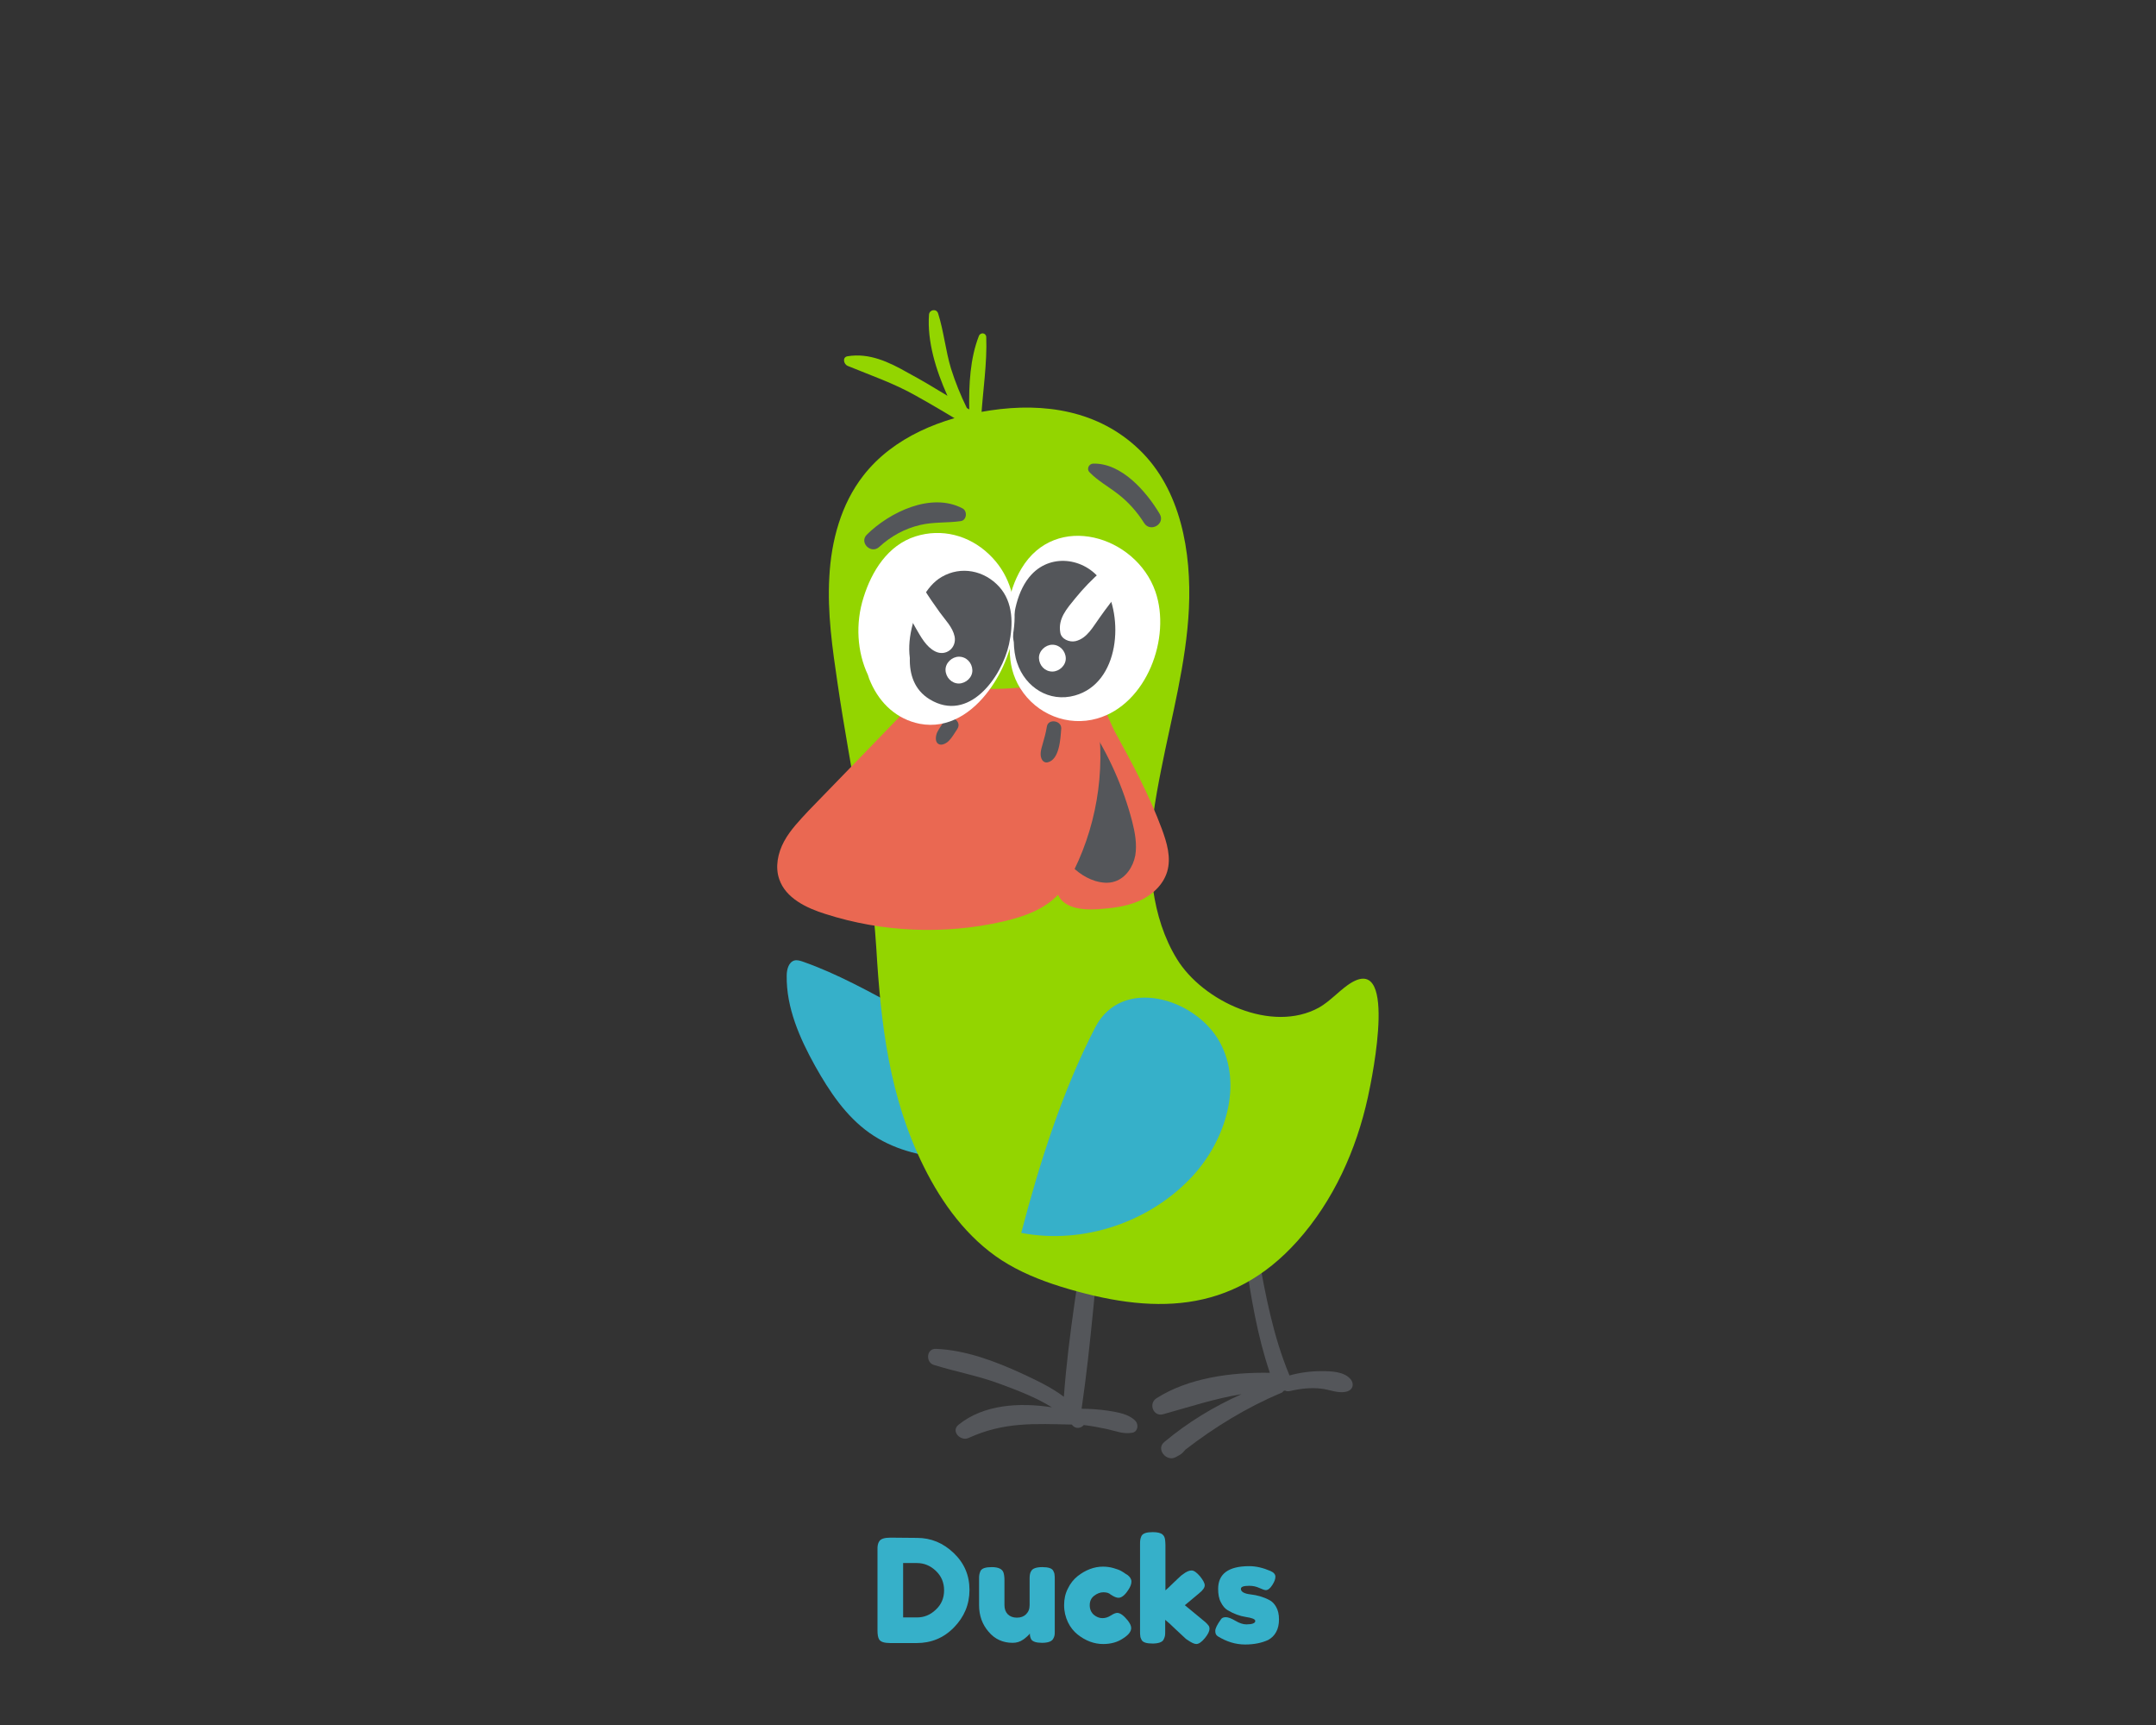 <?xml version="1.0" encoding="utf-8"?>
<!-- Generator: Adobe Illustrator 25.2.3, SVG Export Plug-In . SVG Version: 6.00 Build 0)  -->
<svg version="1.1" id="Layer_1" xmlns="http://www.w3.org/2000/svg" xmlns:xlink="http://www.w3.org/1999/xlink" x="0px" y="0px"
	 viewBox="0 0 900 720" style="enable-background:new 0 0 900 720;" xml:space="preserve">
<rect x="0" y="0" width="900" height="720" fill="#333333" stroke="none"/>
<style type="text/css">
	.st0{fill:#36B0C9;}
	.st1{fill:#93D500;}
	.st2{fill:#54565A;}
	.st3{fill:#EA6852;}
	.st4{fill:#FFFFFF;}
</style>
<g>
	<g>
		<path class="st0" d="M371.7,641.8l11.1,0.1c5.8,0,10.9,2.1,15.3,6.3c4.4,4.2,6.6,9.3,6.6,15.4c0,6.1-2.2,11.3-6.5,15.7
			c-4.3,4.4-9.5,6.5-15.6,6.5h-11c-2.4,0-4-0.5-4.6-1.5c-0.5-0.8-0.7-2.1-0.7-3.8v-33.4c0-1,0-1.7,0.1-2.1c0.1-0.4,0.2-1,0.6-1.6
			C367.6,642.3,369.2,641.8,371.7,641.8z M390.6,671.9c2.3-2.1,3.5-4.8,3.5-8.1c0-3.2-1.1-5.9-3.4-8.1c-2.3-2.2-4.9-3.3-8-3.3H377
			v22.7h5.8C385.7,675.1,388.3,674.1,390.6,671.9z"/>
		<path class="st0" d="M422.7,685.7c-4,0-7.4-1.5-10-4.6c-2.7-3.1-4-6.8-4-11.2v-10.5c0-1,0-1.7,0.1-2.1c0.1-0.4,0.2-1,0.5-1.6
			c0.6-1.1,2.1-1.6,4.7-1.6c2.8,0,4.4,0.8,4.9,2.3c0.2,0.6,0.4,1.7,0.4,3.1V670c0,1.6,0.5,2.9,1.4,3.8c0.9,0.9,2.2,1.4,3.8,1.4
			c1.6,0,2.9-0.5,3.8-1.4c1-1,1.5-2.2,1.5-3.8v-10.6c0-0.9,0-1.6,0.1-2.1c0.1-0.5,0.2-1,0.6-1.6c0.5-1,2.1-1.6,4.6-1.6
			c2.5,0,4.1,0.5,4.6,1.6c0.3,0.6,0.5,1.1,0.5,1.6c0.1,0.5,0.1,1.2,0.1,2.1v21.2c0,0.9,0,1.6-0.1,2c-0.1,0.5-0.3,1-0.6,1.5
			c-0.6,1-2.1,1.6-4.6,1.6c-2.4,0-3.9-0.5-4.5-1.4c-0.4-0.7-0.6-1.5-0.6-2.5c-0.2,0.3-0.5,0.7-1.1,1.2c-0.6,0.5-1.1,1-1.6,1.3
			C425.8,685.3,424.3,685.7,422.7,685.7z"/>
		<path class="st0" d="M454.9,670c0,1.7,0.6,3,1.7,4c1.1,0.9,2.3,1.4,3.6,1.4c1.3,0,2.4-0.4,3.5-1.1c1.1-0.7,2-1.1,2.7-1.1
			c1.2,0,2.7,1.1,4.4,3.2c0.9,1.2,1.4,2.2,1.4,3.1c0,1.5-1.1,2.9-3.3,4.3c-2.3,1.6-5.1,2.4-8.4,2.4c-3.7,0-7.3-1.3-10.7-4
			c-1.6-1.3-3-3-4-5.1c-1-2.1-1.6-4.5-1.6-7.1c0-2.6,0.5-4.9,1.6-7c1-2.1,2.4-3.8,4-5.1c3.3-2.6,6.9-4,10.6-4c1.5,0,3,0.2,4.4,0.6
			s2.5,0.8,3.2,1.2l1,0.6c0.7,0.5,1.3,0.9,1.7,1.1c1,0.8,1.6,1.7,1.6,2.7c0,1-0.4,2.2-1.3,3.5c-1.4,2.2-2.8,3.3-4.1,3.3
			c-0.8,0-1.8-0.4-3.2-1.3c-0.7-0.7-1.8-1-3.1-1c-1.3,0-2.6,0.5-3.8,1.4C455.5,667,454.9,668.3,454.9,670z"/>
		<path class="st0" d="M494.6,670l8,6.6c1,0.8,1.6,1.5,1.9,1.9c0.3,0.4,0.4,0.9,0.4,1.3c0,1-0.6,2.3-1.9,3.9
			c-1.4,1.7-2.6,2.5-3.6,2.5c-0.9,0-2.1-0.6-3.7-1.7l-0.6-0.4c-0.9-0.8-2.3-2.1-4.3-4c-1.9-1.9-3.4-3.2-4.4-4v4.6
			c0,0.9,0,1.6-0.1,2.1c-0.1,0.5-0.3,1-0.6,1.6c-0.5,1-2.1,1.6-4.6,1.6c-2.5,0-4.1-0.5-4.6-1.6c-0.3-0.6-0.5-1.1-0.5-1.6
			c-0.1-0.5-0.1-1.1-0.1-2.1v-35.9c0-0.9,0-1.6,0.1-2.1c0.1-0.5,0.2-1,0.5-1.6c0.6-1.1,2.1-1.6,4.7-1.6c1.9,0,3.3,0.3,4.1,1
			c0.7,0.6,1,1.4,1.1,2.6c0,0.4,0.1,0.9,0.1,1.7v19c0.7-0.6,1.8-1.6,3.3-3.1c1.5-1.4,2.6-2.5,3.3-3.1l0.7-0.5
			c1.4-1.1,2.6-1.6,3.6-1.6c1,0,2.1,0.8,3.5,2.4c1.3,1.6,2,2.9,2,3.8c0,0.9-0.7,2-2.2,3.2L494.6,670z"/>
		<path class="st0" d="M508.4,683c-0.8-0.5-1.1-1.2-1.1-2.3c0-1,0.8-2.6,2.3-4.7c0.4-0.7,1.1-1,2.1-1c1,0,2.3,0.5,4,1.5
			c1.7,1,3.2,1.5,4.6,1.5c2.4,0,3.7-0.5,3.7-1.4c0-0.8-1.3-1.3-4-1.7c-2.5-0.4-5-1.3-7.5-2.8c-1.2-0.7-2.1-1.8-2.9-3.4
			c-0.8-1.5-1.1-3.4-1.1-5.5c0-6.3,4.3-9.5,13-9.5c2.8,0,5.8,0.7,8.8,2c1.4,0.6,2.1,1.4,2.1,2.4s-0.4,2.1-1.3,3.5
			c-0.9,1.4-1.8,2.1-2.7,2.1c-0.5,0-1.4-0.3-2.7-0.9c-1.3-0.6-2.7-0.9-4.2-0.9c-2.4,0-3.5,0.4-3.5,1.3c0,1.2,1.4,2,4.1,2.3
			c2.6,0.3,5.2,1,7.7,2.3c1.2,0.6,2.1,1.5,2.9,2.9c0.8,1.4,1.2,3.1,1.2,5.2c0,2.1-0.4,3.9-1.2,5.3c-0.8,1.5-1.9,2.5-3.3,3.3
			c-2.6,1.2-5.8,1.9-9.6,1.9C515.7,686.4,512,685.2,508.4,683z"/>
	</g>
	<g>
		<g>
			<path class="st1" d="M353.8,148.7c-2.3,0.4-1.6,3.3,0,4c9.7,4,19.2,7.2,28.4,12.4c6.3,3.5,12.5,7.2,18.7,10.9
				c0.8,1.5,1.7,3,2.5,4.5c0.4,0.7,1,1,1.5,1.1c0,0.8,0.1,1.7,0.1,2.5c0.1,2.7,4.3,2.8,4.3,0c0-1.2,0-2.4,0-3.6c2.5-0.2,4-4,1.3-5.7
				c-0.3-0.2-0.7-0.4-1-0.7c0.7-11.2,2.5-22.4,2.1-33.4c-0.1-1.9-2.5-2.1-3.1-0.4c-3.6,9.2-4.2,20.1-4,30.6c-0.3-0.2-0.7-0.4-1-0.6
				c-2.6-5.3-4.8-10.7-6.6-16.4c-2.3-7.6-3-15.5-5.4-23.1c-0.7-2.1-3.6-1.6-3.8,0.5c-0.8,11.1,2.8,23,7.7,33.9
				c-5.4-3.3-10.9-6.6-16.5-9.6C371.1,151.1,362.9,147.2,353.8,148.7z"/>
		</g>
		<g>
			<g>
				<path class="st0" d="M363,472.9c19.2,13.5,44.9,11.5,68.2,8.9L417.7,440c-29.1-8.8-53.8-28.5-82.5-38.6
					c-1.2-0.4-2.4-0.8-3.6-0.5c-2.4,0.7-3.2,3.8-3.2,6.3c-0.2,13.4,5.4,26.1,11.9,37.8C346.2,455.5,353.1,465.9,363,472.9z"/>
			</g>
			<g>
				<path class="st2" d="M474,593.1c1.4,1.5,1,4.5-1.3,4.9c-3.7,0.7-6.9-0.7-10.5-1.5c-3.2-0.7-6.5-1.3-9.8-1.7
					c-1.1,1.4-3.5,1.8-4.9-0.1c0,0-0.1-0.1-0.1-0.1c-15.5-0.3-28.2-1.2-43.1,5.6c-3.3,1.5-7.5-2.8-4.2-5.5c10.5-8.5,25.4-9.4,39-7.3
					c-6.7-4.2-15-7.3-21.2-9.6c-9.2-3.5-18.8-5.2-28.1-8.1c-3.5-1.1-3.1-6.9,0.9-6.7c12.4,0.5,24.8,5.2,35.9,10.3
					c5.8,2.7,12.2,5.7,17.5,9.7c1.9-26,6.5-52,10.3-77.7c0.5-3.4,6.5-2.7,6.1,0.8c-3.2,27.2-5,54.8-9,81.9c3.7,0,7.4,0.3,11,0.8
					C466.6,589.5,471.1,590.1,474,593.1z"/>
			</g>
			<g>
				<path class="st2" d="M485.5,590.3c11.5-3.2,21.8-6.6,32.8-8.4c-11.6,5.2-22.4,11.7-32.3,20c-3.6,3,1,8.4,4.8,6.3
					c2.4-1.3,2.6-1.4,4-3.1c12.3-9.5,25.7-17.7,40-23.7c0.5-0.2,0.8-0.5,1.1-0.9c0.2,0,0.3-0.1,0.5-0.1c0.6,0.3,1.3,0.4,2.1,0.2
					c4.3-1,8.6-1.5,13-1c3.7,0.4,7.4,2.3,11.1,1.1c2.2-0.8,2.7-3.1,1.3-4.9c-2.7-3.4-8.3-3.5-12.3-3.5c-4.5,0-9,0.6-13.3,1.8
					c-6.8-16.3-10-33.4-13.1-50.6c-0.6-3.6-5.9-2-5.4,1.5c2.4,16.3,5,32.4,10.3,48c-16-0.3-34,2.1-47.3,10.6
					C479.3,585.8,481.4,591.4,485.5,590.3z"/>
			</g>
			<g>
				<path class="st1" d="M484.7,321.3c4.4-22.4,10.5-44.5,11.6-67.3c1.1-23.4-3.3-49.7-20.8-66.4c-16.9-16.2-39.5-19.7-62.1-16.3
					c-20.1,3-40.5,11.1-53,27.2c-9.3,11.9-13.4,27.2-14.2,42.2c-0.9,15.1,1.3,30.1,3.5,45c5.3,36.2,13.8,73.5,16.1,110
					c1.9,31.8,5.4,62.3,19.9,91.4c7.6,15.3,18.1,29.6,32.4,38.9c7.6,4.9,16,8.3,24.6,11c38.1,11.8,71.4,11.7,98.9-19
					c15.1-16.9,24.6-38.1,29.4-60c2.1-9.5,12.7-62.1-8.6-46.7c-4,2.9-7.4,6.7-11.7,9.2c-19.8,11-48.6-2.6-59.4-20.2
					c-10.7-17.4-12.5-40-9.9-59.8C482.3,333.8,483.5,327.3,484.7,321.3z"/>
			</g>
			<g>
				<path class="st3" d="M441.7,373.6c2.7,5.6,10.3,6.3,16.6,5.9c5.8-0.4,11.7-1.1,17.1-3.4c5.3-2.3,10.1-6.6,11.8-12.2
					c1.8-5.9-0.1-12.2-2.2-17.9c-5.2-14-12.3-27.3-19.5-40.4c-3.4-6.3-7.8-22.1-15.7-13.8c-5.6,5.9-6.3,19.5-6.9,27.1
					c-1.3,14.5-4.3,32.9-2.1,47.3C440.7,368.7,440.6,371.3,441.7,373.6z"/>
			</g>
			<g>
				<path class="st2" d="M457.2,367.7c2.7,0.8,5.6,1.1,8.2,0.2c4.6-1.5,7.6-6.1,8.5-10.8c0.8-4.7-0.1-9.6-1.3-14.3
					c-3.7-14.2-9.8-27.8-17.8-40.1c-1.6-2.4-3.6-5-6.5-5.2c-2.8-0.2-5.2,2-7.2,4c-4.9,5-13.4,10.9-13.9,18.4
					c-0.5,7.9,6.5,18.7,9.7,25.5C441.3,354.8,447.3,364.6,457.2,367.7z"/>
			</g>
			<g>
				<path class="st3" d="M327.3,351.2c-2.6,4.8-3.8,10.7-2,15.8c2.7,7.9,11.3,12,19.3,14.5c23.7,7.6,49.5,8.7,73.8,3.2
					c8.7-2,17.6-5,23.6-11.6c2.7-2.9,4.6-6.4,6.4-10c10.3-21,13.5-45.4,8.9-68.3c6.9-1.4,7.8-6.1,11.3-12.1c0.9-1.5,1.7-3.5,0.6-4.8
					c-1.4-1.6-4-0.3-5.8,0.9c-6.4,4.1-14.2,5.3-21.7,6.3c-17.5,2.4-35.9,4.6-52.5-1.3c-3.1-1.1-7.1-2.3-9.4,0.1
					c-2.3,2.4-0.7,7,0.9,9.9c-14.3,14.8-28.7,29.7-43.1,44.5C333.8,342.4,329.9,346.4,327.3,351.2z"/>
			</g>
			<g>
				<path class="st0" d="M498.1,490.6c13.6-15,20.8-38.1,11-55.8c-10.2-18.3-40.8-27.4-51.9-6c-13.8,26.7-23.3,56.8-30.9,85.8
					C452.2,519.6,480.3,510.1,498.1,490.6z"/>
			</g>
			<g>
				<path class="st2" d="M477.6,218.3c2.6,4.1,9,0.4,6.5-3.8c-5.6-9.4-15.9-21.3-27.8-21c-1.8,0.1-2.8,2.3-1.5,3.6
					c3.5,3.6,7.9,6,11.9,9.1C471.1,209.6,474.7,213.7,477.6,218.3z"/>
			</g>
			<g>
				<path class="st2" d="M396.1,309.2c1.4-1.4,2.4-3.3,3.5-4.9c2.3-3.4-3.3-6.7-5.5-3.2c-1,1.5-2.1,3-2.9,4.6
					c-0.6,1.4-1,3.9,0.5,4.8C393.1,311.4,395.1,310.2,396.1,309.2z"/>
			</g>
			<g>
				<path class="st2" d="M437.3,318.2c5-1.1,5.4-10,5.7-14.1c0.2-3.4-5.5-4.3-6-0.8c-0.4,2.5-1.1,5-1.8,7.4
					c-0.6,2.1-1.4,4.6-0.1,6.6C435.6,318,436.4,318.4,437.3,318.2z"/>
			</g>
			<g>
				<g>
					<path class="st4" d="M458,299.9c20.7-5.9,31-33.8,24.3-53c-8.1-23.3-41.6-33.5-55.9-9.6c-5.9,9.8-7.6,22.7-4.9,34.1
						c0.1,5.5,1.2,10.8,4.4,15.9C432.7,298.2,445.8,303.4,458,299.9z"/>
				</g>
				<g>
					<path class="st2" d="M424.6,276.7c3.4,10.2,13.4,16.6,24.1,13.6c18.7-5.2,20.7-32.8,11.7-46.9c-6.5-10.2-21.1-12.9-29.8-3.6
						c-6,6.4-8.2,17.5-7.7,26c0,0.7,0.2,1.5,0.3,2.2C423.3,271,423.6,273.8,424.6,276.7z"/>
				</g>
				<g>
					<path class="st4" d="M449,267.6c4.9-1.2,7.3-6.1,10.1-9.9c2.8-4,5.8-7.8,8.8-11.6c4.4-5.6-2.4-12.8-7.9-7.9
						c-4.1,3.6-7.8,7.4-11.2,11.6c-3.5,4.3-7.2,8.4-6.2,14.2C443,266.8,446.5,268.2,449,267.6z"/>
				</g>
				<g>
					<path class="st4" d="M444.9,274.7c-0.1-3-2.5-5.6-5.6-5.6c-2.9,0-5.7,2.6-5.6,5.6c0.1,3,2.4,5.6,5.6,5.6
						C442.2,280.3,445,277.7,444.9,274.7z"/>
				</g>
			</g>
			<g>
				<g>
					<path class="st4" d="M383.9,302.1c12,2.3,22.1-4.7,28.9-13.9c12.2-16.4,16.3-41.5,0-56.9c-8.3-7.9-19.7-10.9-30.7-7.4
						c-11.5,3.7-18.2,14.5-21.6,25.4c-3.5,10.9-2.7,22.9,1.8,32.4c0.3,1.1,0.7,2.1,1.2,3.2C367.4,293.7,374.4,300.2,383.9,302.1z"/>
				</g>
				<g>
					<path class="st2" d="M388.1,291.9c16.3,9.9,30-9.1,33.1-23c1.8-8.2,1.8-17.5-4.1-24c-6.2-6.8-15.9-8.8-24-4.1
						c-6.7,3.9-10.3,12.5-12.1,19.7c-1.3,4.9-1.8,9.6-1.2,14.1C379.6,281.5,381.7,288,388.1,291.9z"/>
				</g>
				<g>
					<path class="st4" d="M390.4,271.9c4.4,2.2,9-1.4,8.1-6.2c-0.8-3.9-3.9-6.9-6.2-10.1c-2.3-3.2-4.6-6.5-6.7-9.9
						c-3.7-5.9-12.4-0.7-9.3,5.4c1.9,3.8,3.9,7.5,6,11.1C384.4,265.8,386.6,270,390.4,271.9z"/>
				</g>
				<g>
					<path class="st4" d="M405.9,279.7c-0.1-3-2.4-5.6-5.6-5.6c-2.9,0-5.7,2.6-5.6,5.6c0.1,3,2.5,5.6,5.6,5.6
						C403.3,285.2,406,282.7,405.9,279.7z"/>
				</g>
			</g>
			<g>
				<path class="st2" d="M367,228.3c4.9-4.5,10.7-7.7,17.2-9.2c5.6-1.3,11.3-0.8,16.9-1.6c2.5-0.4,2.8-4.2,0.7-5.3
					c-13.1-6.9-30.5,1.6-40,11C358.6,226.5,363.6,231.4,367,228.3z"/>
			</g>
		</g>
	</g>
</g>
</svg>
